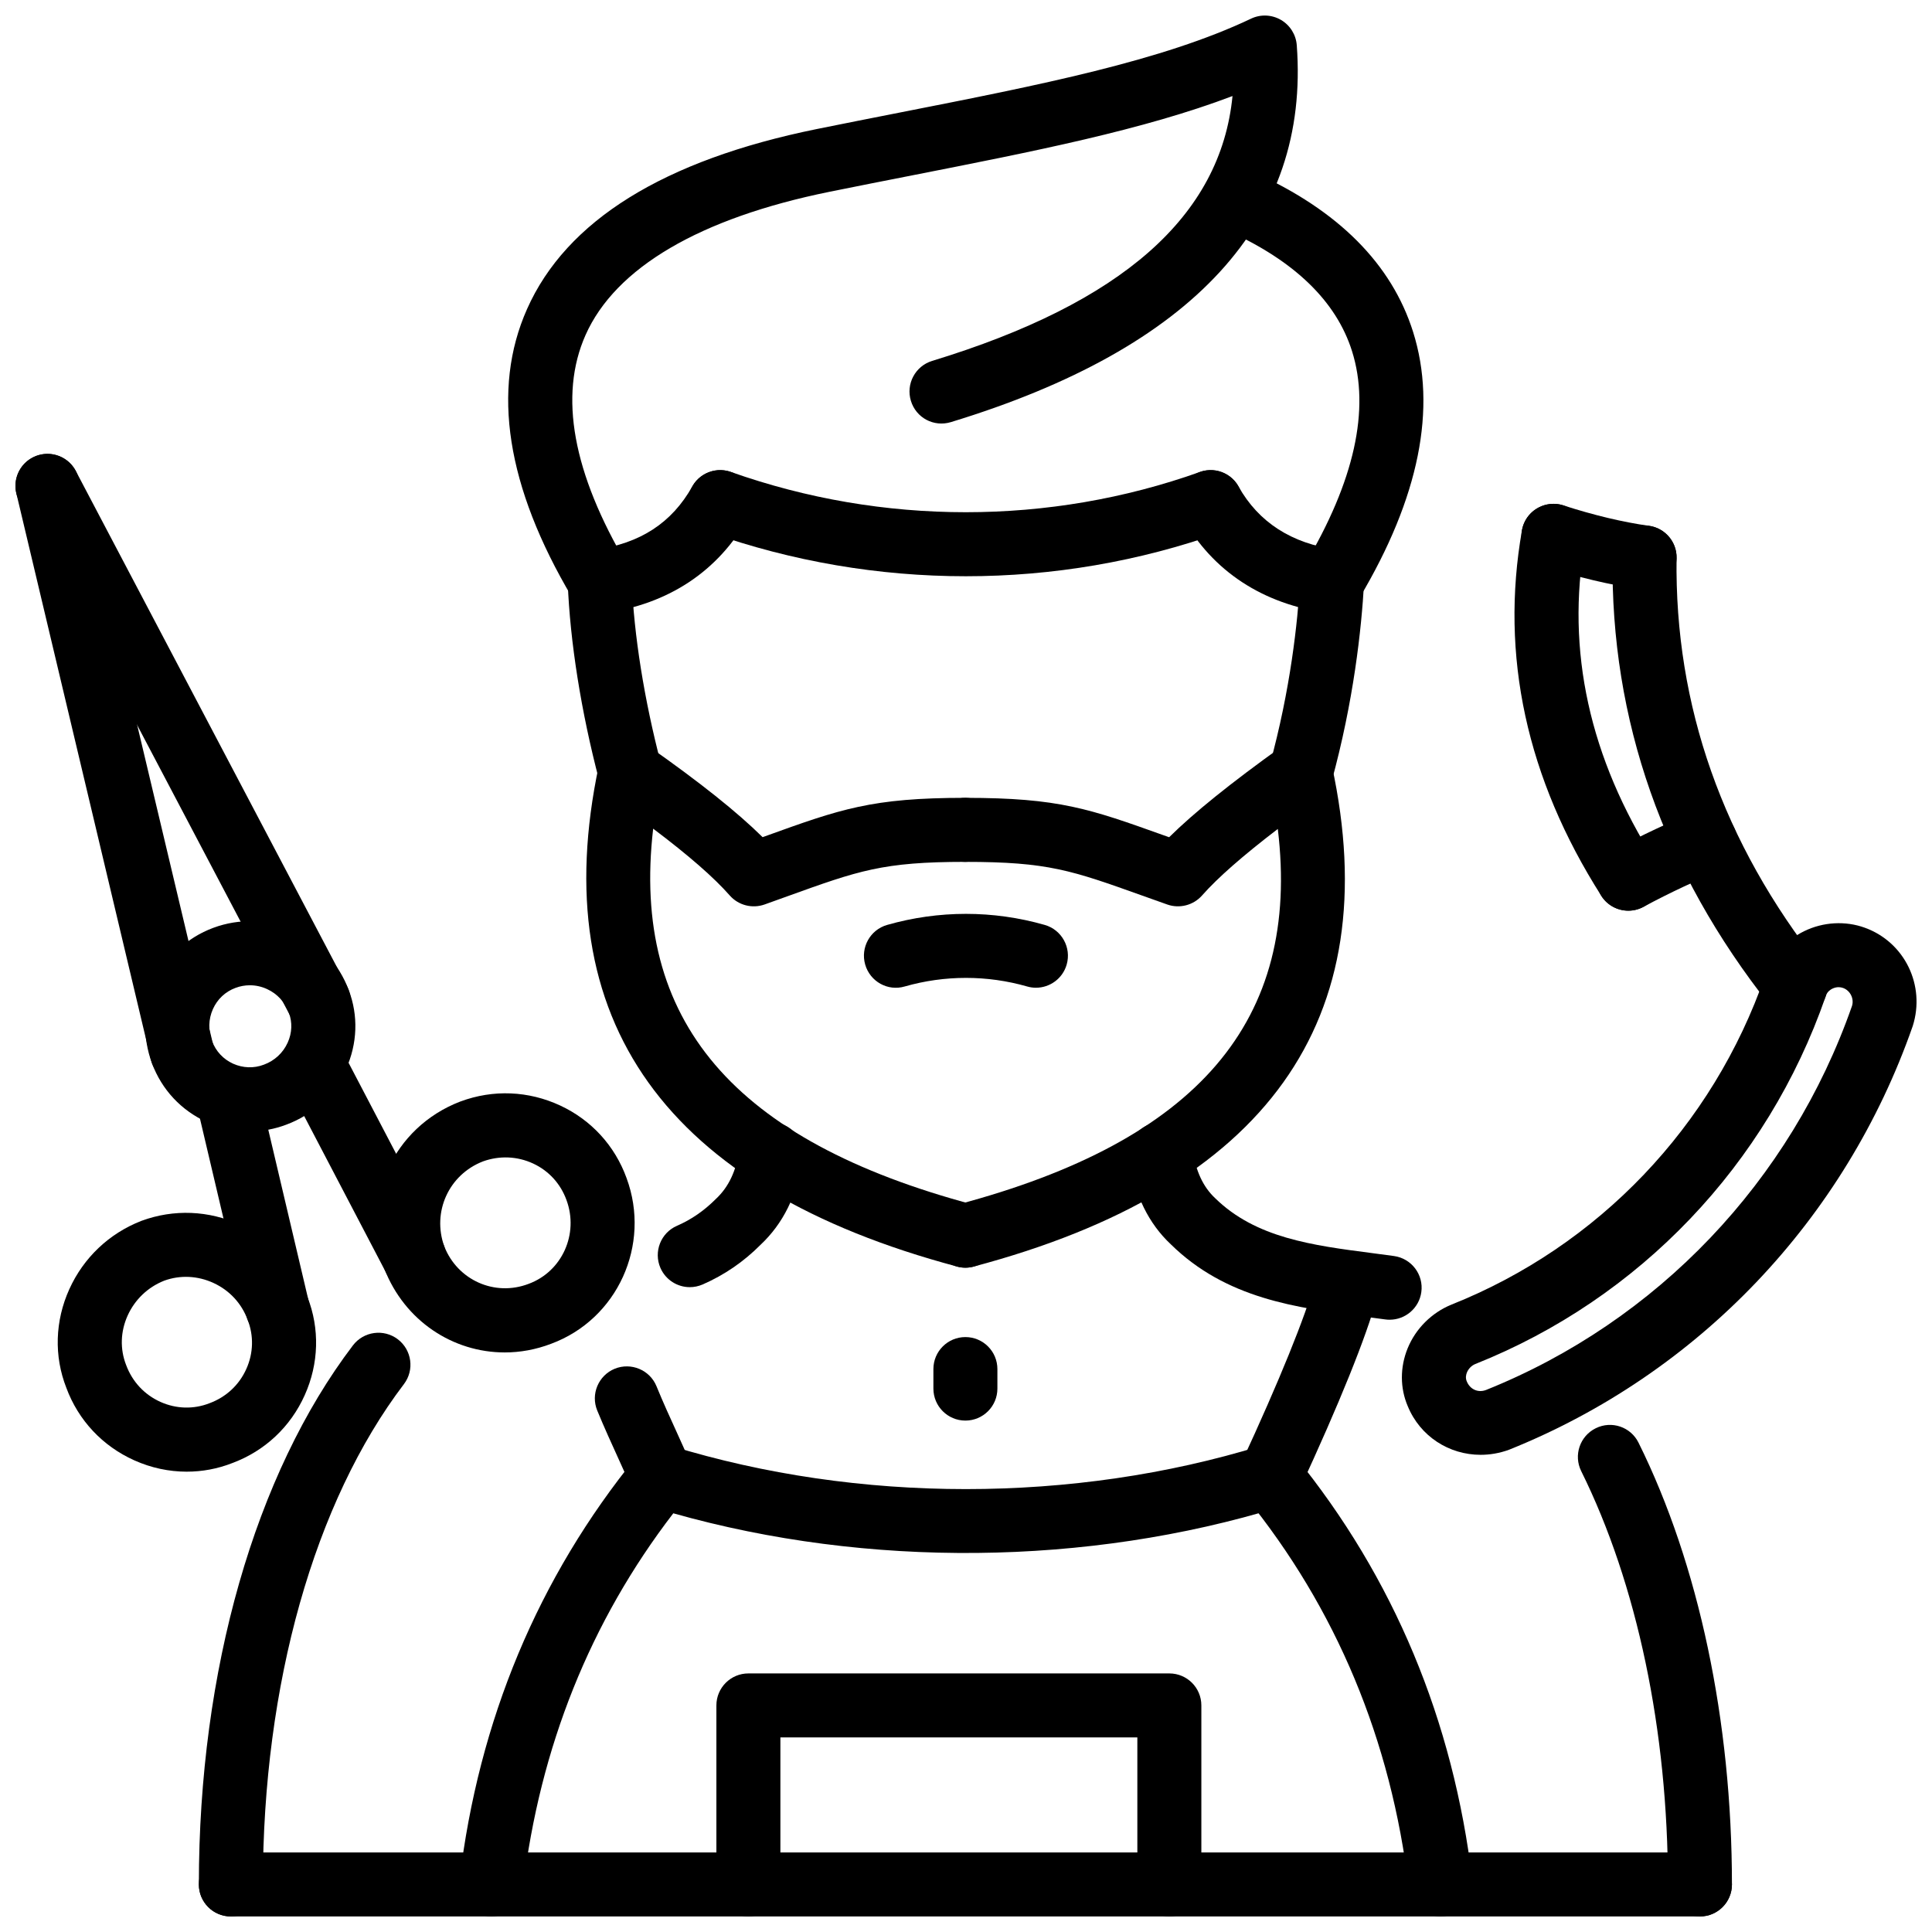 <?xml version="1.0" encoding="UTF-8"?>
<!-- Uploaded to: SVG Repo, www.svgrepo.com, Generator: SVG Repo Mixer Tools -->
<svg width="800px" height="800px" version="1.1" viewBox="144 144 512 512" xmlns="http://www.w3.org/2000/svg">
 <defs>
  <clipPath id="j">
   <path d="m196 441h161v210.9h-161z"/>
  </clipPath>
  <clipPath id="h">
   <path d="m443 441h160v210.9h-160z"/>
  </clipPath>
  <clipPath id="g">
   <path d="m196 634h407v17.902h-407z"/>
  </clipPath>
  <clipPath id="f">
   <path d="m278 148.09h210v158.91h-210z"/>
  </clipPath>
  <clipPath id="e">
   <path d="m265 526h225v125.9h-225z"/>
  </clipPath>
  <clipPath id="d">
   <path d="m472 526h63v125.9h-63z"/>
  </clipPath>
  <clipPath id="c">
   <path d="m333 587h130v64.902h-130z"/>
  </clipPath>
  <clipPath id="b">
   <path d="m148.09 264h52.906v168h-52.906z"/>
  </clipPath>
  <clipPath id="a">
   <path d="m148.09 264h88.906v154h-88.906z"/>
  </clipPath>
  <clipPath id="i">
   <path d="m515 388h136.9v142h-136.9z"/>
  </clipPath>
 </defs>
 <path d="m488.68 357.45c-0.742 0-1.496-0.098-2.25-0.301-4.516-1.242-7.172-5.91-5.934-10.426 5.488-20.004 7.41-37.762 8.055-49.133 0.266-4.68 4.586-8.188 8.945-7.988 4.684 0.266 8.262 4.269 7.992 8.949-0.695 12.188-2.742 31.223-8.629 52.66-1.035 3.766-4.445 6.238-8.18 6.238zm-177.7-0.293c-3.754 0-7.191-2.519-8.191-6.328-4.785-18.203-7.738-36.824-8.332-52.438-0.168-4.684 3.477-8.625 8.164-8.797 4.637-0.289 8.609 3.469 8.797 8.152 0.543 14.414 3.309 31.734 7.777 48.77 1.188 4.531-1.516 9.168-6.043 10.355-0.727 0.195-1.457 0.285-2.172 0.285z"/>
 <g clip-path="url(#j)">
  <path d="m205.18 651.88c-4.684 0-8.48-3.793-8.48-8.48 0-56.652 14.879-108.73 40.832-142.86 2.844-3.727 8.152-4.449 11.887-1.625 3.734 2.844 4.457 8.164 1.625 11.887-23.754 31.254-37.383 79.582-37.383 132.6 0 4.691-3.793 8.484-8.48 8.484zm121.62-166.77c-3.269 0-6.379-1.902-7.777-5.09-1.871-4.301 0.09-9.301 4.379-11.172 3.832-1.664 7.211-4.004 10.332-7.133 3.398-3.191 5.32-7.32 6.25-13.164 0.742-4.625 5.113-7.707 9.719-7.043 4.625 0.742 7.777 5.09 7.043 9.719-1.547 9.617-5.211 17.039-11.203 22.664-4.449 4.469-9.539 7.973-15.344 10.512-1.109 0.473-2.262 0.707-3.398 0.707z"/>
 </g>
 <g clip-path="url(#h)">
  <path d="m594.5 651.88c-4.684 0-8.48-3.793-8.48-8.48 0-40.723-8.164-79.625-22.98-109.53-2.082-4.199-0.367-9.281 3.832-11.363 4.219-2.102 9.293-0.367 11.363 3.832 15.957 32.195 24.746 73.77 24.746 117.06-0.004 4.688-3.797 8.48-8.48 8.48zm-82.23-158.14c-0.387 0-0.781-0.02-1.168-0.078l-5.656-0.754c-17.941-2.328-36.484-4.746-51.152-19.137-5.863-5.496-9.531-12.918-11.074-22.535-0.734-4.625 2.418-8.977 7.043-9.719 4.598-0.703 8.965 2.418 9.719 7.043 0.93 5.844 2.852 9.977 6.051 12.977 10.758 10.539 25.734 12.492 41.605 14.551l5.785 0.773c4.644 0.645 7.887 4.922 7.242 9.559-0.586 4.246-4.223 7.32-8.395 7.32z"/>
 </g>
 <g clip-path="url(#g)">
  <path d="m594.5 651.88h-389.32c-4.684 0-8.48-3.793-8.48-8.48 0-4.684 3.793-8.48 8.48-8.48h389.32c4.684 0 8.48 3.793 8.48 8.48-0.004 4.688-3.797 8.48-8.48 8.48z"/>
 </g>
 <path d="m399.84 479.95c-0.723 0-1.465-0.098-2.188-0.297-77.305-20.594-109.25-65.25-94.969-132.73 0.594-2.789 2.547-5.098 5.199-6.137 2.644-1.023 5.656-0.68 7.984 0.961 13.68 9.633 23.469 17.43 30.234 24.109l0.715-0.258c19.93-7.188 28.172-10.164 53.016-10.164 4.684 0 8.48 3.801 8.48 8.484s-3.793 8.484-8.48 8.484c-21.871 0-28.27 2.305-47.25 9.152l-5.965 2.144c-3.25 1.148-6.914 0.234-9.223-2.387-4.211-4.785-10.895-10.625-20.297-17.707-5.914 50.887 21.375 82.723 84.914 99.664 4.527 1.199 7.223 5.844 6.012 10.371-1.012 3.805-4.438 6.312-8.184 6.312z"/>
 <path d="m399.82 479.95c-3.746 0-7.184-2.516-8.191-6.309-1.199-4.527 1.496-9.172 6.023-10.383 63.785-16.93 91.105-48.738 84.98-99.574-9.359 7.16-15.977 12.973-20.078 17.629-2.309 2.609-5.973 3.527-9.191 2.398l-6.715-2.391c-18.664-6.672-24.941-8.914-46.816-8.914-4.684 0-8.48-3.801-8.48-8.484 0-4.684 3.793-8.484 8.48-8.484 24.812 0 32.926 2.902 52.52 9.91l1.484 0.523c6.629-6.547 16.305-14.332 29.895-24.082 2.309-1.664 5.309-2.055 7.992-1.023 2.664 1.023 4.637 3.324 5.238 6.117 14.621 67.492-17.324 112.17-94.957 132.78-0.727 0.184-1.457 0.285-2.184 0.285z"/>
 <path d="m418.53 405.76c-0.773 0-1.555-0.109-2.336-0.336-10.59-3.031-21.812-3.031-32.422 0-4.508 1.336-9.203-1.309-10.492-5.816-1.289-4.508 1.316-9.203 5.816-10.492 13.66-3.906 28.094-3.914 41.773 0 4.496 1.289 7.102 5.984 5.816 10.492-1.062 3.727-4.461 6.152-8.156 6.152z"/>
 <g clip-path="url(#f)">
  <path d="m302.95 306.55c-2.902 0-5.727-1.484-7.309-4.16-17.426-29.391-21.457-55.121-11.977-76.469 10.391-23.434 36.234-39.488 76.82-47.73 7.5-1.52 14.801-2.957 21.871-4.348 37.363-7.352 69.629-13.699 93.195-24.902 2.535-1.207 5.477-1.074 7.906 0.328 2.418 1.406 3.992 3.914 4.199 6.703 3.496 46.68-27.34 80.293-91.668 99.895-4.559 1.375-9.23-1.164-10.59-5.641-1.367-4.477 1.16-9.219 5.637-10.586 50.281-15.324 76.465-38.359 79.594-70.191-23.559 8.953-52.395 14.629-84.996 21.043-7.055 1.387-14.312 2.812-21.781 4.328-34.383 6.984-56.762 20.117-64.684 37.984-7.113 16.039-3.387 36.543 11.074 60.941 2.387 4.027 1.051 9.23-2.973 11.621-1.355 0.805-2.852 1.184-4.32 1.184z"/>
 </g>
 <path d="m497.01 306.55c-1.477 0-2.973-0.387-4.328-1.195-4.023-2.398-5.348-7.602-2.953-11.629 13.203-22.188 17.434-41.258 12.57-56.676-4.16-13.195-15.234-23.926-32.918-31.887-4.269-1.926-6.172-6.949-4.25-11.219 1.922-4.281 6.926-6.172 11.223-4.254 22.277 10.035 36.453 24.254 42.129 42.262 6.371 20.223 1.605 43.926-14.176 70.449-1.582 2.668-4.402 4.148-7.297 4.148z"/>
 <path d="m302.93 306.55c-4.172 0-7.805-3.082-8.391-7.332-0.645-4.641 2.606-8.922 7.25-9.559 11.867-1.625 20.258-7.102 25.668-16.734 2.289-4.098 7.469-5.559 11.551-3.246 4.09 2.293 5.539 7.465 3.25 11.547-7.965 14.18-21.16 22.914-38.168 25.246-0.387 0.055-0.773 0.078-1.16 0.078z"/>
 <path d="m497.03 306.55c-0.387 0-0.773-0.023-1.16-0.078-17.215-2.363-30.512-11.09-38.453-25.246-2.289-4.082-0.844-9.254 3.25-11.547 4.07-2.312 9.254-0.852 11.551 3.246 5.32 9.469 14.047 15.105 25.953 16.734 4.644 0.641 7.894 4.918 7.25 9.559-0.586 4.254-4.219 7.332-8.391 7.332z"/>
 <path d="m399.95 296.71c-22.973 0-45.984-3.883-67.926-11.641-4.406-1.566-6.727-6.41-5.16-10.828 1.566-4.414 6.391-6.711 10.828-5.172 40.207 14.23 84.34 14.23 124.29 0.012 4.449-1.574 9.273 0.738 10.836 5.141 1.566 4.414-0.734 9.266-5.152 10.836-21.793 7.769-44.734 11.652-67.715 11.652z"/>
 <g clip-path="url(#e)">
  <path d="m274.19 651.88c-0.336 0-0.672-0.02-1.012-0.059-4.656-0.555-7.973-4.773-7.418-9.422 5.051-42.516 20.871-80.355 46.992-112.46 2.18-2.695 5.793-3.766 9.062-2.766 49.668 15.273 106.64 15.273 156.33 0 4.438-1.355 9.211 1.141 10.598 5.625 1.367 4.477-1.148 9.223-5.625 10.598-51.004 15.66-109.23 16.188-160.69 1.645-21.992 28.617-35.383 62.02-39.832 99.355-0.512 4.316-4.168 7.484-8.406 7.484z"/>
 </g>
 <g clip-path="url(#d)">
  <path d="m525.77 651.88c-4.238 0-7.894-3.168-8.41-7.481-4.676-39.266-19.246-74.176-43.297-103.76-2.961-3.637-2.406-8.977 1.227-11.926 3.656-2.953 8.996-2.387 11.926 1.227 26.121 32.113 41.93 69.953 46.984 112.46 0.555 4.644-2.766 8.867-7.418 9.422-0.34 0.039-0.676 0.059-1.012 0.059z"/>
 </g>
 <path d="m319.33 543.78c-3.238 0-6.34-1.883-7.746-5.043l-3.379-7.481c-2.18-4.785-4.18-9.191-5.934-13.461-1.773-4.328 0.309-9.281 4.644-11.066 4.328-1.754 9.293 0.309 11.066 4.644 1.664 4.082 3.574 8.281 5.668 12.859l3.426 7.609c1.91 4.281-0.02 9.293-4.301 11.195-1.117 0.504-2.289 0.742-3.445 0.742z"/>
 <path d="m480.63 543.77c-1.188 0-2.398-0.246-3.555-0.781-4.25-1.973-6.102-7.012-4.129-11.262 10.086-21.773 17.059-38.961 19.633-48.41 1.238-4.527 5.934-7.191 10.41-5.953 4.516 1.227 7.184 5.894 5.953 10.41-2.852 10.492-9.984 28.152-20.605 51.086-1.438 3.098-4.5 4.91-7.707 4.91z"/>
 <path d="m399.84 520.47c-4.684 0-8.48-3.793-8.48-8.48v-5.172c0-4.684 3.793-8.48 8.48-8.48 4.684 0 8.48 3.793 8.48 8.48v5.172c0 4.688-3.797 8.48-8.48 8.48z"/>
 <g clip-path="url(#c)">
  <path d="m453.89 651.88c-4.684 0-8.48-3.793-8.48-8.48v-38.969h-94.598v38.969c0 4.684-3.793 8.48-8.48 8.48-4.684 0-8.48-3.793-8.48-8.48v-47.445c0-4.684 3.793-8.48 8.48-8.48h111.56c4.684 0 8.48 3.793 8.48 8.48v47.449c0 4.684-3.793 8.477-8.48 8.477z"/>
 </g>
 <path d="m210.19 443.83c-3.875 0-7.758-0.832-11.41-2.488-6.766-3.062-11.906-8.578-14.492-15.531-2.594-6.973-2.367-14.531 0.633-21.277 3.043-6.836 8.578-12.035 15.582-14.641s14.59-2.309 21.375 0.82c6.785 3.121 11.945 8.688 14.543 15.68 2.566 6.727 2.316 14.184-0.734 20.922-3.109 6.863-8.707 12.086-15.77 14.711-3.137 1.199-6.426 1.805-9.727 1.805zm0.012-38.723c-1.277 0-2.555 0.227-3.785 0.695h-0.012c-2.695 1-4.812 2.992-5.984 5.625-1.188 2.664-1.27 5.676-0.227 8.469 0.992 2.684 2.973 4.812 5.578 5.992 2.625 1.168 5.496 1.277 8.164 0.258 2.863-1.059 5.07-3.121 6.301-5.836 1.168-2.574 1.277-5.398 0.309-7.934-1.051-2.832-3.082-5.023-5.754-6.25-1.469-0.684-3.027-1.02-4.59-1.02z"/>
 <g clip-path="url(#b)">
  <path d="m192.23 431.34c-3.832 0-7.32-2.613-8.242-6.519l-35.66-150.09c-1.078-4.559 1.734-9.133 6.289-10.215 4.547-1.086 9.145 1.73 10.215 6.289l35.66 150.09c1.078 4.559-1.734 9.133-6.289 10.215-0.668 0.156-1.32 0.227-1.973 0.227z"/>
 </g>
 <g clip-path="url(#a)">
  <path d="m228.47 417.82c-3.051 0-5.992-1.645-7.519-4.527l-71.883-136.58c-2.18-4.144-0.586-9.277 3.555-11.457 4.152-2.195 9.273-0.578 11.461 3.551l71.887 136.58c2.18 4.152 0.586 9.273-3.555 11.461-1.258 0.664-2.617 0.973-3.945 0.973z"/>
 </g>
 <path d="m193.5 534.01c-4.715 0-9.449-1-13.926-3.012-8.43-3.785-14.82-10.617-18-19.227-3.277-8.359-3.019-17.703 0.801-26.133 3.766-8.32 10.512-14.73 19.008-18.059 0.051-0.02 0.098-0.039 0.148-0.059 8.52-3.129 17.812-2.773 26.152 1.078 8.34 3.844 14.672 10.648 17.812 19.168 3.258 8.32 3.019 17.594-0.734 25.953-3.773 8.43-10.609 14.828-19.227 18.02-3.871 1.516-7.941 2.269-12.035 2.269zm-6.004-50.609c-4.32 1.715-7.746 4.992-9.668 9.23-1.91 4.231-2.059 8.887-0.406 13.105 1.652 4.457 4.863 7.875 9.102 9.785 4.152 1.863 8.766 2 12.977 0.355 4.457-1.645 7.887-4.863 9.785-9.102 1.871-4.172 1.992-8.777 0.355-12.977-1.633-4.43-4.836-7.844-9.062-9.797-4.184-1.93-8.84-2.148-13.082-0.602z"/>
 <path d="m217.53 499.19c-3.844 0-7.332-2.625-8.242-6.539l-12.934-54.918c-1.078-4.559 1.742-9.125 6.309-10.191 4.566-1.09 9.133 1.742 10.191 6.309l12.938 54.918c1.078 4.559-1.742 9.125-6.309 10.191-0.652 0.16-1.309 0.23-1.953 0.23z"/>
 <path d="m277.75 502.41c-13.699 0-26.477-8.32-31.879-22.121-6.566-18.137 2.297-37.535 20.098-44.367 0.039-0.012 0.07-0.02 0.098-0.031 8.648-3.211 18-2.812 26.359 1.07 8.262 3.832 14.523 10.668 17.621 19.246 6.539 17.684-2.418 37.406-19.98 43.902-4.066 1.559-8.234 2.301-12.316 2.301zm-5.754-50.629c-9.055 3.508-13.551 13.395-10.254 22.535 3.496 8.914 13.344 13.371 22.359 9.914 8.875-3.277 13.332-13.234 10.023-22.199-1.574-4.348-4.707-7.766-8.848-9.688-4.207-1.949-8.914-2.129-13.281-0.562z"/>
 <path d="m253.77 485.68c-3.062 0-6.012-1.652-7.527-4.547l-26.16-50.023c-2.168-4.152-0.566-9.281 3.586-11.449 4.191-2.18 9.281-0.555 11.449 3.586l26.16 50.023c2.168 4.152 0.566 9.281-3.586 11.453-1.258 0.648-2.606 0.957-3.922 0.957z"/>
 <path d="m619.8 413.8c-2.508 0-4.984-1.098-6.656-3.219-28.34-35.793-42.398-75.82-41.793-118.96 0.059-4.68 3.863-8.836 8.598-8.359 4.684 0.062 8.43 3.914 8.359 8.598-0.543 39.133 12.281 75.535 38.129 108.2 2.914 3.664 2.289 9.004-1.387 11.906-1.555 1.238-3.406 1.832-5.25 1.832z"/>
 <path d="m575.53 385.34c-2.805 0-5.547-1.387-7.16-3.926-19.801-31.09-26.875-63.684-21.031-96.891 0.812-4.609 5.211-7.648 9.816-6.883 4.617 0.812 7.695 5.211 6.883 9.828-5.082 28.895 1.188 57.434 18.633 84.832 2.516 3.953 1.355 9.191-2.594 11.707-1.418 0.898-2.992 1.332-4.547 1.332z"/>
 <path d="m575.53 385.34c-3.012 0-5.934-1.609-7.469-4.441-2.231-4.121-0.703-9.266 3.418-11.5 7.758-4.199 15.336-7.602 21.078-10.098 4.301-1.848 9.293 0.105 11.152 4.398 1.871 4.301-0.098 9.293-4.398 11.164-5.418 2.359-12.57 5.562-19.754 9.457-1.285 0.688-2.672 1.02-4.027 1.02z"/>
 <path d="m579.84 300.23c-0.395 0-0.801-0.031-1.207-0.09-8.055-1.148-16.414-3.137-25.547-6.07-4.457-1.43-6.914-6.211-5.477-10.668 1.438-4.461 6.223-6.906 10.668-5.477 8.211 2.641 15.66 4.414 22.754 5.43 4.637 0.66 7.867 4.957 7.203 9.594-0.609 4.227-4.242 7.281-8.395 7.281z"/>
 <g clip-path="url(#i)">
  <path d="m536.37 529.54c-8.34 0-16.02-4.875-19.305-12.898-2.051-4.785-2.082-10.293-0.012-15.355 2.129-5.191 6.34-9.391 11.551-11.531 39.027-15.543 69.301-47.289 83.148-87.133 1.676-5.121 5.438-9.43 10.363-11.848 5.043-2.465 10.938-2.793 16.105-0.91 10.539 3.824 16.105 15.273 12.668 26.07-17.918 51.328-56.887 92.16-107 112.27-2.496 0.91-5.043 1.336-7.519 1.336zm94.887-123.93c-0.566 0-1.129 0.141-1.664 0.395-0.496 0.238-1.367 0.812-1.715 1.891-0.02 0.07-0.051 0.141-0.07 0.207-15.453 44.535-49.301 80.027-92.855 97.383-0.961 0.395-1.781 1.219-2.199 2.219-0.238 0.586-0.438 1.465-0.039 2.379 0.871 2.141 3.019 3.07 5.113 2.269 45.309-18.176 80.754-55.312 96.977-101.78 0.586-1.863-0.426-4.051-2.367-4.754-0.375-0.137-0.773-0.207-1.18-0.207z"/>
 </g>
</svg>